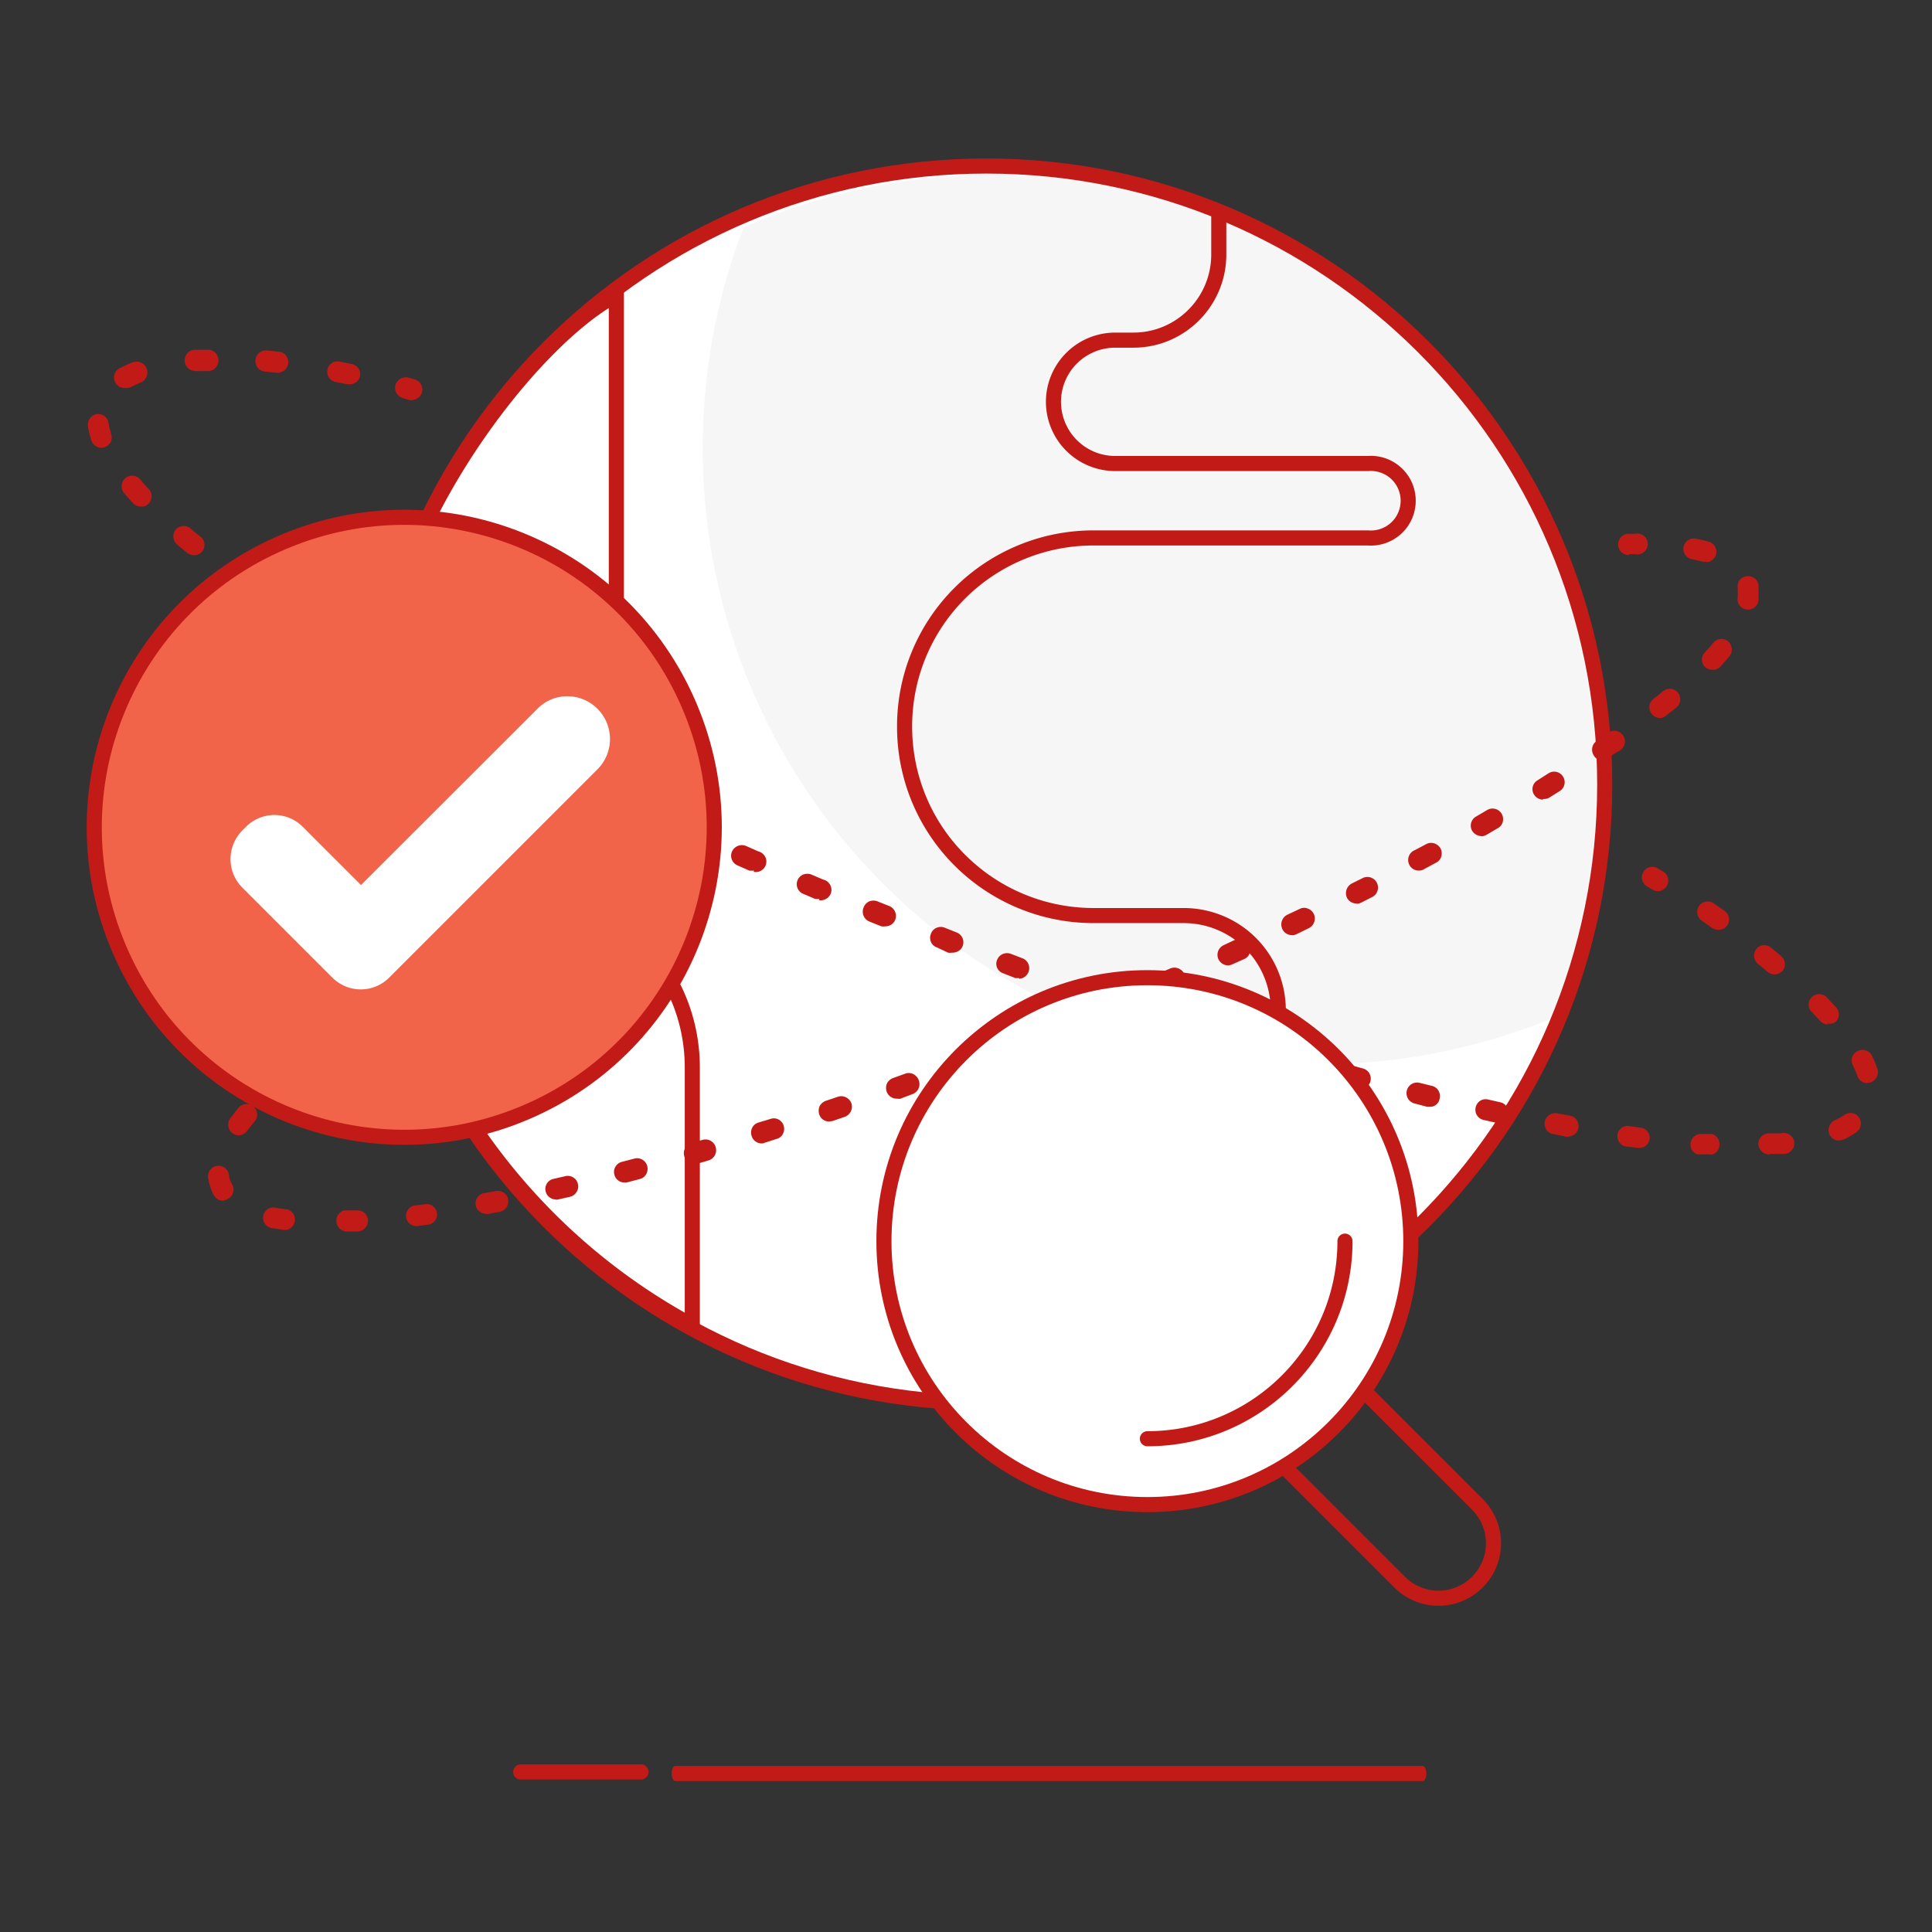 <svg width="128" height="128" viewBox="0 0 128 128" fill="none" xmlns="http://www.w3.org/2000/svg"><rect x="0" y="0" width="128" height="128" fill="#333333" stroke="none"/><path d="M65.168 92.659c22.51 0 40.756-18.248 40.756-40.757 0-22.509-18.247-40.756-40.756-40.756-22.51 0-40.756 18.247-40.756 40.756 0 22.51 18.247 40.757 40.756 40.757z" fill="#fff"/><path d="M65.808 11.568a40.954 40.954 0 00-16.539 3.49 40.818 40.818 0 009.935 44.175 40.806 40.806 0 0044.596 7.825 40.84 40.84 0 00-4.407-37.745 40.767 40.767 0 00-33.585-17.745z" fill="#F6F6F6"/><path fill-rule="evenodd" clip-rule="evenodd" d="M65.343 11.5c-22.354 0-40.475 18.121-40.475 40.474 0 22.354 18.121 40.475 40.475 40.475 22.353 0 40.474-18.121 40.474-40.474 0-22.354-18.12-40.475-40.474-40.475zM23.868 51.974c0-22.905 18.569-41.474 41.475-41.474 22.906 0 41.474 18.569 41.474 41.474 0 22.906-18.568 41.475-41.474 41.475-22.906 0-41.475-18.569-41.475-41.474z" fill="#C21B17"/><path d="M33.983 58.855h-8.975a40.85 40.85 0 0020.859 28.96V70.724c0-6.56-5.324-11.87-11.884-11.87z" fill="#fff"/><path fill-rule="evenodd" clip-rule="evenodd" d="M24.414 58.355h9.569c6.835 0 12.383 5.532 12.383 12.369v17.928l-.737-.398A41.35 41.35 0 0124.516 58.94l-.102-.585zm1.193 1a40.35 40.35 0 0019.76 27.612V70.724c0-6.284-5.1-11.37-11.384-11.37h-8.376z" fill="#C21B17"/><path d="M22.798 81.56a.703.703 0 01-.51-.684c0-.32.204-.596.51-.683h.843a.69.69 0 01.742.654.732.732 0 01-.669.742h-.873l-.043-.03zm-3.855-.073h-.102l-.887-.13a.689.689 0 01-.51-.8.681.681 0 01.772-.553c.262.058.538.101.8.116a.698.698 0 01-.073 1.367zm8.553-.262a.683.683 0 01-.597-.64.705.705 0 01.524-.712l.844-.102a.69.69 0 01.189 1.353l-.858.116-.102-.015zm4.64-.814a.685.685 0 01-.626-.626.694.694 0 01.51-.727l.828-.145a.68.68 0 01.524.101.64.64 0 01.291.451.697.697 0 01-.538.815l-.858.16-.131-.03zm-17.353-.858a.673.673 0 01-.596-.35c-.088-.13-.146-.276-.204-.421-.073-.218-.145-.437-.175-.67a.693.693 0 01.96-.814.701.701 0 01.408.626.896.896 0 00.102.334c.029.073.058.145.101.204.088.16.117.349.073.523a.67.67 0 01-.32.422 1.192 1.192 0 01-.349.146zm22.007-.088a.699.699 0 01-.654-.61.685.685 0 01.494-.742l.83-.19a.672.672 0 01.523.088c.16.102.262.247.306.436a.661.661 0 01-.088.524.698.698 0 01-.436.32l-.844.189h-.13v-.015zm4.582-1.12a.686.686 0 01-.669-.523.665.665 0 01.073-.524.67.67 0 01.422-.32l.829-.218a.7.7 0 01.538.073c.16.101.276.247.32.436a.733.733 0 01-.073.524.67.67 0 01-.422.32l-.829.218a.401.401 0 01-.189.014zm4.567-1.236a.696.696 0 01-.625-.61.705.705 0 01.436-.757l.83-.233a.71.71 0 01.378 1.367l-.83.248-.189-.015zm4.524-1.353a.698.698 0 01-.669-.509.698.698 0 01.044-.538.665.665 0 01.407-.335l.814-.247a.657.657 0 01.524.044c.16.087.291.232.335.407a.697.697 0 01-.044.538.62.62 0 01-.407.335l-.815.262a.364.364 0 01-.189.043zm-34.647-.538a.714.714 0 01-.626-.393.722.722 0 01.073-.742c.16-.218.35-.465.553-.698a.694.694 0 01.654-.232c.248.043.451.218.524.45a.686.686 0 01-.116.684c-.175.218-.35.436-.51.64a.703.703 0 01-.552.291zm39.112-.916a.672.672 0 01-.654-.48.765.765 0 01.03-.538.74.74 0 01.406-.35l.815-.276a.719.719 0 01.887.451.72.72 0 01-.45.887l-.815.277-.218.029zm4.48-1.513a.703.703 0 01-.669-.48.766.766 0 01.03-.538.74.74 0 01.407-.35l.8-.29a.682.682 0 01.698.145c.19.175.276.422.233.684a.719.719 0 01-.48.538l-.8.305-.219-.014zm-40.32-.975a.704.704 0 01-.523-.232.664.664 0 01-.175-.51.677.677 0 01.248-.48l.669-.552c.189-.16.45-.204.683-.117.233.088.408.291.437.539a.703.703 0 01-.248.654c-.218.175-.436.35-.64.538a.633.633 0 01-.421.16h-.03zm44.757-.654a.705.705 0 01-.655-.466.691.691 0 01.015-.538.647.647 0 01.393-.363l.8-.306a.718.718 0 01.901.407.692.692 0 01-.014.539.647.647 0 01-.393.363l-.8.32-.247.044zm4.407-1.687a.692.692 0 01-.654-.451.698.698 0 01.392-.902l.8-.32a.733.733 0 01.713.116c.19.16.305.422.262.684a.742.742 0 01-.466.567l-.8.32a.628.628 0 01-.232 0h-.015v-.014zm4.378-1.76a.715.715 0 01-.698-.568.689.689 0 01.422-.785l.785-.32c.379-.146.8.029.946.407.145.378-.03.8-.407.946l-.786.32a.704.704 0 01-.247 0h-.015zm4.408-1.848a.73.73 0 01-.713-.567.7.7 0 01.422-.8l.785-.335a.723.723 0 01.931.364.691.691 0 010 .538.689.689 0 01-.378.379l-.771.349a.601.601 0 01-.276.072zm4.32-1.905a.72.72 0 01-.64-.422.705.705 0 01.349-.916l.77-.364c.35-.16.772 0 .931.35a.764.764 0 01.03.537.647.647 0 01-.364.393l-.785.35a.793.793 0 01-.32.072h.029zm4.276-2.007a.695.695 0 01-.727-.553.717.717 0 01.422-.815l.77-.363a.636.636 0 01.539-.03c.174.059.32.19.407.364.16.35.014.757-.32.931l-.771.378a.914.914 0 01-.32.102v-.014zm4.233-2.095a.7.7 0 01-.626-.378.723.723 0 01.32-.946l.757-.378a.704.704 0 01.64 1.25l-.771.394a.663.663 0 01-.335.073h.015v-.015zm4.189-2.182a.699.699 0 01-.742-.538.701.701 0 01.422-.814l.742-.393a.688.688 0 01.538-.058.746.746 0 01.422.334c.174.35.058.771-.291.946l-.757.407a.628.628 0 01-.349.116h.015zm4.087-2.283a.747.747 0 01-.61-.35.692.692 0 01.261-.945l.742-.436a.703.703 0 01.698 0c.218.13.35.349.35.61 0 .262-.132.48-.35.597l-.742.436a.827.827 0 01-.32.102h-.029v-.014zm4.087-2.415a.708.708 0 01-.596-.334.674.674 0 01.233-.946l.727-.465a.69.69 0 01.96.218.69.69 0 01-.218.96l-.742.465a.796.796 0 01-.364.058v.044zm3.942-2.589a.646.646 0 01-.567-.32.719.719 0 01-.116-.524.669.669 0 01.29-.45l.699-.495a.697.697 0 01.741-.131c.248.102.422.35.437.61a.706.706 0 01-.364.655l-.727.437a.57.57 0 01-.393.218zm3.797-2.822a.7.7 0 01-.655-.48.683.683 0 01.218-.77l.655-.524a.692.692 0 01.974.087.708.708 0 01-.087.989l-.684.538a.631.631 0 01-.421.16zm3.476-3.2a.722.722 0 01-.48-.174.694.694 0 010-.99c.189-.203.378-.407.538-.61a.698.698 0 01.989-.102c.291.262.32.698.087.989l-.581.669a.643.643 0 01-.553.218zm2.385-3.985h-.101a.658.658 0 01-.48-.277c-.117-.145-.16-.349-.117-.538v-.276-.306a.747.747 0 01.102-.523.671.671 0 01.451-.277.72.72 0 01.524.102c.16.102.261.262.29.451.015.175.015.364 0 .538.015.175.015.35 0 .524a.67.67 0 01-.669.582zm-2.821-3.171h-.175l-.785-.175a.69.69 0 01-.51-.8.682.682 0 01.771-.552c.306.058.597.116.902.203a.697.697 0 01.495.757.68.68 0 01-.684.596v-.03h-.014zM117.212 76.484a.724.724 0 01-.713-.655.721.721 0 01.175-.51.719.719 0 01.494-.232h.829a.696.696 0 01.727.233c.175.218.204.509.073.756a.714.714 0 01-.669.378h-.902l-.014.03zm-3.869 0h-.873a.68.68 0 01-.466-.713.698.698 0 01.568-.64h.843a.702.702 0 01.509.683c0 .32-.203.597-.509.684h-.072v-.014zm-4.728-.437h-.101l-.859-.102a.696.696 0 01-.494-.756.677.677 0 01.683-.596l.844.116a.665.665 0 01.466.262c.116.145.16.334.13.509a.66.66 0 01-.669.567zm13.222-.48a.713.713 0 01-.625-.393.724.724 0 01.334-.945c.218-.102.437-.218.64-.35a.67.67 0 01.524-.13.64.64 0 01.451.29c.116.146.145.35.116.525a.686.686 0 01-.291.45c-.262.19-.552.35-.843.48-.102.044-.204.059-.306.044v.03zm-17.905-.247h-.117l-.916-.19a.64.64 0 01-.451-.29.68.68 0 01-.102-.524.696.696 0 01.815-.553l.843.146c.379.073.64.436.568.814a.681.681 0 01-.64.568v.029zm-4.655-.931h-.145l-.844-.19a.69.69 0 01-.509-.465.732.732 0 01.145-.683.671.671 0 01.67-.204l.843.19c.32.087.538.406.495.741a.699.699 0 01-.655.611zm-4.553-1.062h-.174l-.83-.218a.7.7 0 01-.508-.495.7.7 0 01.843-.872l.83.203a.67.67 0 01.421.32c.088.16.117.35.073.524a.633.633 0 01-.655.538zm-4.596-1.178h-.174l-.844-.233a.704.704 0 01-.48-.858.738.738 0 01.32-.436.69.69 0 01.538-.058l.83.232a.696.696 0 01.494.757c-.044.334-.335.61-.684.596zm33.586-.393a.672.672 0 01-.655-.48 7.274 7.274 0 00-.305-.698.69.69 0 01-.044-.538.711.711 0 01.364-.407.692.692 0 01.538-.044.74.74 0 01.407.35c.145.29.262.58.364.886a.72.72 0 01-.451.888l-.218.043zm-38.11-.916a.482.482 0 01-.203 0l-.815-.247a.7.7 0 01-.494-.51.706.706 0 01.203-.683.747.747 0 01.684-.175l.814.248a.696.696 0 01.495.756.704.704 0 01-.684.61zm-4.523-1.367a.549.549 0 01-.218 0l-.815-.262a.727.727 0 01-.465-.888.713.713 0 01.887-.45l.814.261a.713.713 0 01.451.888.667.667 0 01-.756.378l.102.073zm40.043-1.6a.736.736 0 01-.523-.219c-.175-.203-.378-.407-.567-.61a.675.675 0 010-.975.693.693 0 01.989 0l.596.64a.694.694 0 010 .99.704.704 0 01-.611.1l.116.074zm-53.614-3.07h-.233l-.814-.32a.667.667 0 01-.393-.349.656.656 0 01-.015-.523.707.707 0 01.902-.422l.8.305c.306.131.48.451.422.771a.711.711 0 01-.655.582v-.043h-.014zm50.065-.247a.752.752 0 01-.465-.16c-.204-.189-.422-.363-.655-.553a.705.705 0 01-.087-.974.674.674 0 01.466-.247.685.685 0 01.509.174c.232.175.451.364.669.553.291.247.32.684.087.974a.762.762 0 01-.524.233zm-54.502-1.44a.793.793 0 01-.261 0l-.742-.349a.647.647 0 01-.393-.364.69.69 0 010-.538.647.647 0 01.364-.392.692.692 0 01.538-.015l.8.32a.691.691 0 01.393.916c-.102.262-.393.437-.698.422zm50.779-1.513a.785.785 0 01-.408-.116c-.232-.174-.465-.32-.698-.494a.699.699 0 01-.189-.96.703.703 0 01.975-.19l.727.51c.32.232.393.669.16.974-.116.175-.335.276-.567.276zm-55.2-.232a.788.788 0 01-.262 0l-.8-.32a.708.708 0 01-.378-.917.713.713 0 01.363-.407.726.726 0 01.553-.014l.8.32c.35.145.524.552.378.916a.687.687 0 01-.654.422zm-4.379-1.818a.877.877 0 01-.276 0l-.785-.335a.691.691 0 01-.146-1.193.724.724 0 01.684-.087l.785.335a.704.704 0 01.539.814.711.711 0 01-.8.553v-.087zm-4.349-1.877a.977.977 0 01-.29 0l-.786-.349a.692.692 0 01-.349-.916c.16-.35.567-.51.93-.364l.786.35a.735.735 0 01.524.465.696.696 0 01-.145.683.697.697 0 01-.655.218v-.087h-.015zM45.3 55.64l-.77-.364a.702.702 0 01-.336-.93.702.702 0 01.931-.335l.742.334-.262.655-.305.64zm-4.306-2.022l-.77-.378a.705.705 0 11.625-1.266l.742.364-.291.64-.306.64zm-3.956-1.993a.599.599 0 01-.32 0l-.756-.392a.635.635 0 01-.364-.408.692.692 0 01.044-.538.74.74 0 01.407-.349.697.697 0 01.538.044l.757.378a.702.702 0 11-.32 1.367v-.102h.014zm-4.218-2.167a.586.586 0 01-.32-.087l-.756-.407a.707.707 0 01-.291-.946.735.735 0 01.945-.305l.742.407a.702.702 0 01.35 1.164.714.714 0 01-.67.203v-.029zm-4.16-2.269a.676.676 0 01-.335-.087l-.741-.437a.664.664 0 01-.335-.407.66.66 0 01.058-.524.654.654 0 01.422-.334.695.695 0 01.538.058l.742.422c.16.087.291.233.335.422a.695.695 0 01-.059.538.707.707 0 01-.625.349zm-4.087-2.37a.701.701 0 01-.35-.103l-.741-.45a.694.694 0 01-.233-.96c.204-.32.625-.437.945-.233l.742.436c.16.087.277.247.32.436a.696.696 0 01-.087.538.678.678 0 01-.625.335h.029zm-4.073-2.503a.864.864 0 01-.378-.102l-.727-.48a.679.679 0 01-.204-.96.702.702 0 01.96-.203l.727.48c.32.218.407.64.204.96a.734.734 0 01-.553.32H20.5v-.015zm-3.942-2.72a.68.68 0 01-.407-.13l-.713-.51a.711.711 0 01-.145-.974.722.722 0 01.494-.233c.19 0 .378.073.51.204l.698.509a.692.692 0 01.174.858.699.699 0 01-.582.349l-.029-.073zM12.82 36.79a.886.886 0 01-.45-.19l-.64-.523a.745.745 0 01-.234-.669.667.667 0 01.451-.523.69.69 0 01.684.13c.204.19.422.364.654.539a.7.7 0 01.219.785.69.69 0 01-.67.451h-.014zm-3.476-3.23a.738.738 0 01-.524-.217l-.596-.67a.708.708 0 01.072-.988.709.709 0 01.99.072c.174.218.363.422.552.626a.694.694 0 010 .989.608.608 0 01-.494.189zm-2.619-3.897a.703.703 0 01-.669-.48c-.101-.32-.189-.64-.232-.96a.711.711 0 01.596-.786.689.689 0 01.77.597c.045.232.103.48.175.712a.765.765 0 01-.029.538.74.74 0 01-.407.35.856.856 0 01-.204.029zm1.586-3.957a.678.678 0 01-.67-.363.697.697 0 01.277-.946c.277-.13.553-.276.873-.393a.74.74 0 01.713.117.71.71 0 01.247.683.7.7 0 01-.466.553l-.698.32c-.072.03-.174.044-.276.03zm14.85-.247h-.145l-.814-.16a.689.689 0 01-.51-.8.681.681 0 01.772-.553l.858.175a.716.716 0 01.436.305.67.67 0 01.087.524.703.703 0 01-.683.51zm-4.625-.756h-.13l-.844-.088a.706.706 0 01-.48-.247.706.706 0 01.087-.99.713.713 0 01.51-.159l.872.087a.7.7 0 010 1.367l-.015.03zm-5.6-.131a.687.687 0 01-.698-.64.714.714 0 01.16-.51.678.678 0 01.48-.247h.887a.626.626 0 01.495.19.712.712 0 01-.45 1.222h-.83l-.044-.015z" fill="#C21B17"/><path fill-rule="evenodd" clip-rule="evenodd" d="M41.334 18.703v25.485a2.864 2.864 0 11-5.713 0V43.13c0-.57-.212-1.096-.61-1.494a2.097 2.097 0 00-1.494-.624H25.41l.144-.615c.959-4.07 3.345-8.65 6.157-12.568 2.806-3.91 6.09-7.232 8.886-8.732l.737-.395zm-14.651 21.31h6.834c.834 0 1.615.33 2.201.917.592.592.903 1.375.903 2.2v1.098l-.002.02a1.864 1.864 0 103.716 0l-.001-.02V20.41c-2.448 1.557-5.295 4.499-7.81 8.002-2.622 3.653-4.836 7.85-5.841 11.6zM80.246 13.846h.791v.5h.21v2.516c0 3.402-2.754 6.173-6.159 6.173h-1.207a3.59 3.59 0 00-3.587 3.587 3.59 3.59 0 003.587 3.587h16.738c1.114-.079 2.17.48 2.743 1.418.578.945.578 2.15 0 3.096a2.975 2.975 0 01-2.743 1.417H72.426a12.02 12.02 0 00-8.49 3.52 11.945 11.945 0 00-3.504 8.487v.002c0 3.185 1.257 6.242 3.518 8.49a12.019 12.019 0 008.491 3.52h5.978c1.79 0 3.517.706 4.79 1.979a6.775 6.775 0 011.98 4.79v5.032a9.833 9.833 0 007.584 9.579l-.228.974c-4.896-1.144-8.357-5.521-8.357-10.553v-5.032c0-1.527-.603-3-1.686-4.083a5.775 5.775 0 00-4.083-1.687h-5.978a13.02 13.02 0 01-9.197-3.81 12.958 12.958 0 01-3.812-9.198 12.945 12.945 0 013.797-9.198 13.02 13.02 0 019.197-3.812h18.23l.02.002a1.975 1.975 0 001.833-.94 1.981 1.981 0 000-2.054 1.975 1.975 0 00-1.833-.94l-.02.001H73.882a4.59 4.59 0 01-4.587-4.587 4.59 4.59 0 014.587-4.587h1.207c2.85 0 5.158-2.32 5.158-5.173v-3.016z" fill="#C21B17"/><path d="M109.837 59.044a.7.7 0 01-.349-.102l-.349-.204a.72.72 0 01-.364-.596c0-.247.131-.48.335-.611.218-.13.48-.13.698-.015l.364.219c.16.087.276.247.334.421a.667.667 0 01-.072.524.689.689 0 01-.597.364zM107.903 36.775a.705.705 0 01-.698-.684.701.701 0 01.683-.727h.451a.69.69 0 01.713.29c.16.233.16.539 0 .771a.69.69 0 01-.713.291h-.436v.059zM22.827 68.891a.671.671 0 01-.568-.29.71.71 0 01.16-.975l.35-.248a.705.705 0 01.712-.102.735.735 0 01.422.582.676.676 0 01-.32.64l-.335.248a.647.647 0 01-.421.145zM27.335 26.506a.479.479 0 01-.203 0l-.437-.131a.71.71 0 01-.494-.873.72.72 0 01.872-.48l.408.116a.697.697 0 01.494.757.678.678 0 01-.683.596h.043v.015z" fill="#C21B17"/><path fill-rule="evenodd" clip-rule="evenodd" d="M89.816 91.606a.5.5 0 01.707 0l7.71 7.71a4.135 4.135 0 010 5.856 4.136 4.136 0 01-5.857 0l-7.709-7.71a.5.5 0 11.707-.707l7.71 7.71a3.135 3.135 0 004.441 0 3.135 3.135 0 000-4.442l-7.709-7.71a.5.5 0 010-.707z" fill="#C21B17"/><path d="M76.017 99.684c9.64 0 17.455-7.815 17.455-17.455 0-9.64-7.815-17.454-17.455-17.454-9.64 0-17.454 7.814-17.454 17.454s7.814 17.455 17.454 17.455z" fill="#fff"/><path fill-rule="evenodd" clip-rule="evenodd" d="M76.017 65.275c-9.364 0-16.954 7.59-16.954 16.954s7.59 16.955 16.954 16.955 16.955-7.591 16.955-16.955c0-9.364-7.591-16.954-16.955-16.954zM58.063 82.229c0-9.916 8.038-17.954 17.954-17.954s17.955 8.038 17.955 17.954-8.039 17.955-17.955 17.955c-9.916 0-17.954-8.039-17.954-17.955z" fill="#C21B17"/><path fill-rule="evenodd" clip-rule="evenodd" d="M89.108 81.73a.5.5 0 01.5.5c0 7.504-6.086 13.59-13.59 13.59a.5.5 0 110-1c6.952 0 12.59-5.638 12.59-12.59a.5.5 0 01.5-.5z" fill="#C21B17"/><path fill-rule="evenodd" clip-rule="evenodd" d="M45.692 46.811c-4.422-10.444-16.466-15.33-26.91-10.909C8.34 40.324 3.453 52.367 7.875 62.812c4.422 10.443 16.465 15.33 26.909 10.908 10.443-4.422 15.33-16.465 10.909-26.909z" fill="#F1644A"/><path fill-rule="evenodd" clip-rule="evenodd" d="M18.588 35.441c10.698-4.53 23.035.477 27.564 11.175 4.53 10.698-.477 23.035-11.174 27.564-10.698 4.53-23.035-.477-27.565-11.174-4.53-10.698.477-23.035 11.175-27.565zm26.644 11.565c-4.315-10.19-16.065-14.958-26.254-10.644C8.788 40.677 4.02 52.427 8.334 62.616 12.65 72.806 24.4 77.574 34.588 73.26c10.19-4.315 14.958-16.065 10.644-26.254z" fill="#C21B17"/><path fill-rule="evenodd" clip-rule="evenodd" d="M39.584 46.957a2.844 2.844 0 010 4.014L26.041 64.513l-.015.015-.247.247a2.66 2.66 0 01-3.753 0l-.102-.102-.014-.014-.015-.015-5.847-5.847c-1.033-1.033-1.033-2.72 0-3.768l.247-.247a2.651 2.651 0 013.768 0l3.854 3.855 11.68-11.666c1.076-1.12 2.88-1.12 3.986-.014z" fill="#fff"/><path fill-rule="evenodd" clip-rule="evenodd" d="M44.5 117.5c0-.276.107-.5.239-.5H94.26c.132 0 .239.224.239.5s-.107.5-.239.5H44.74c-.132 0-.239-.224-.239-.5zM34 117.397a.5.5 0 01.5-.5h7.966a.5.5 0 010 1H34.5a.5.5 0 01-.5-.5z" fill="#C21B17"/></svg>